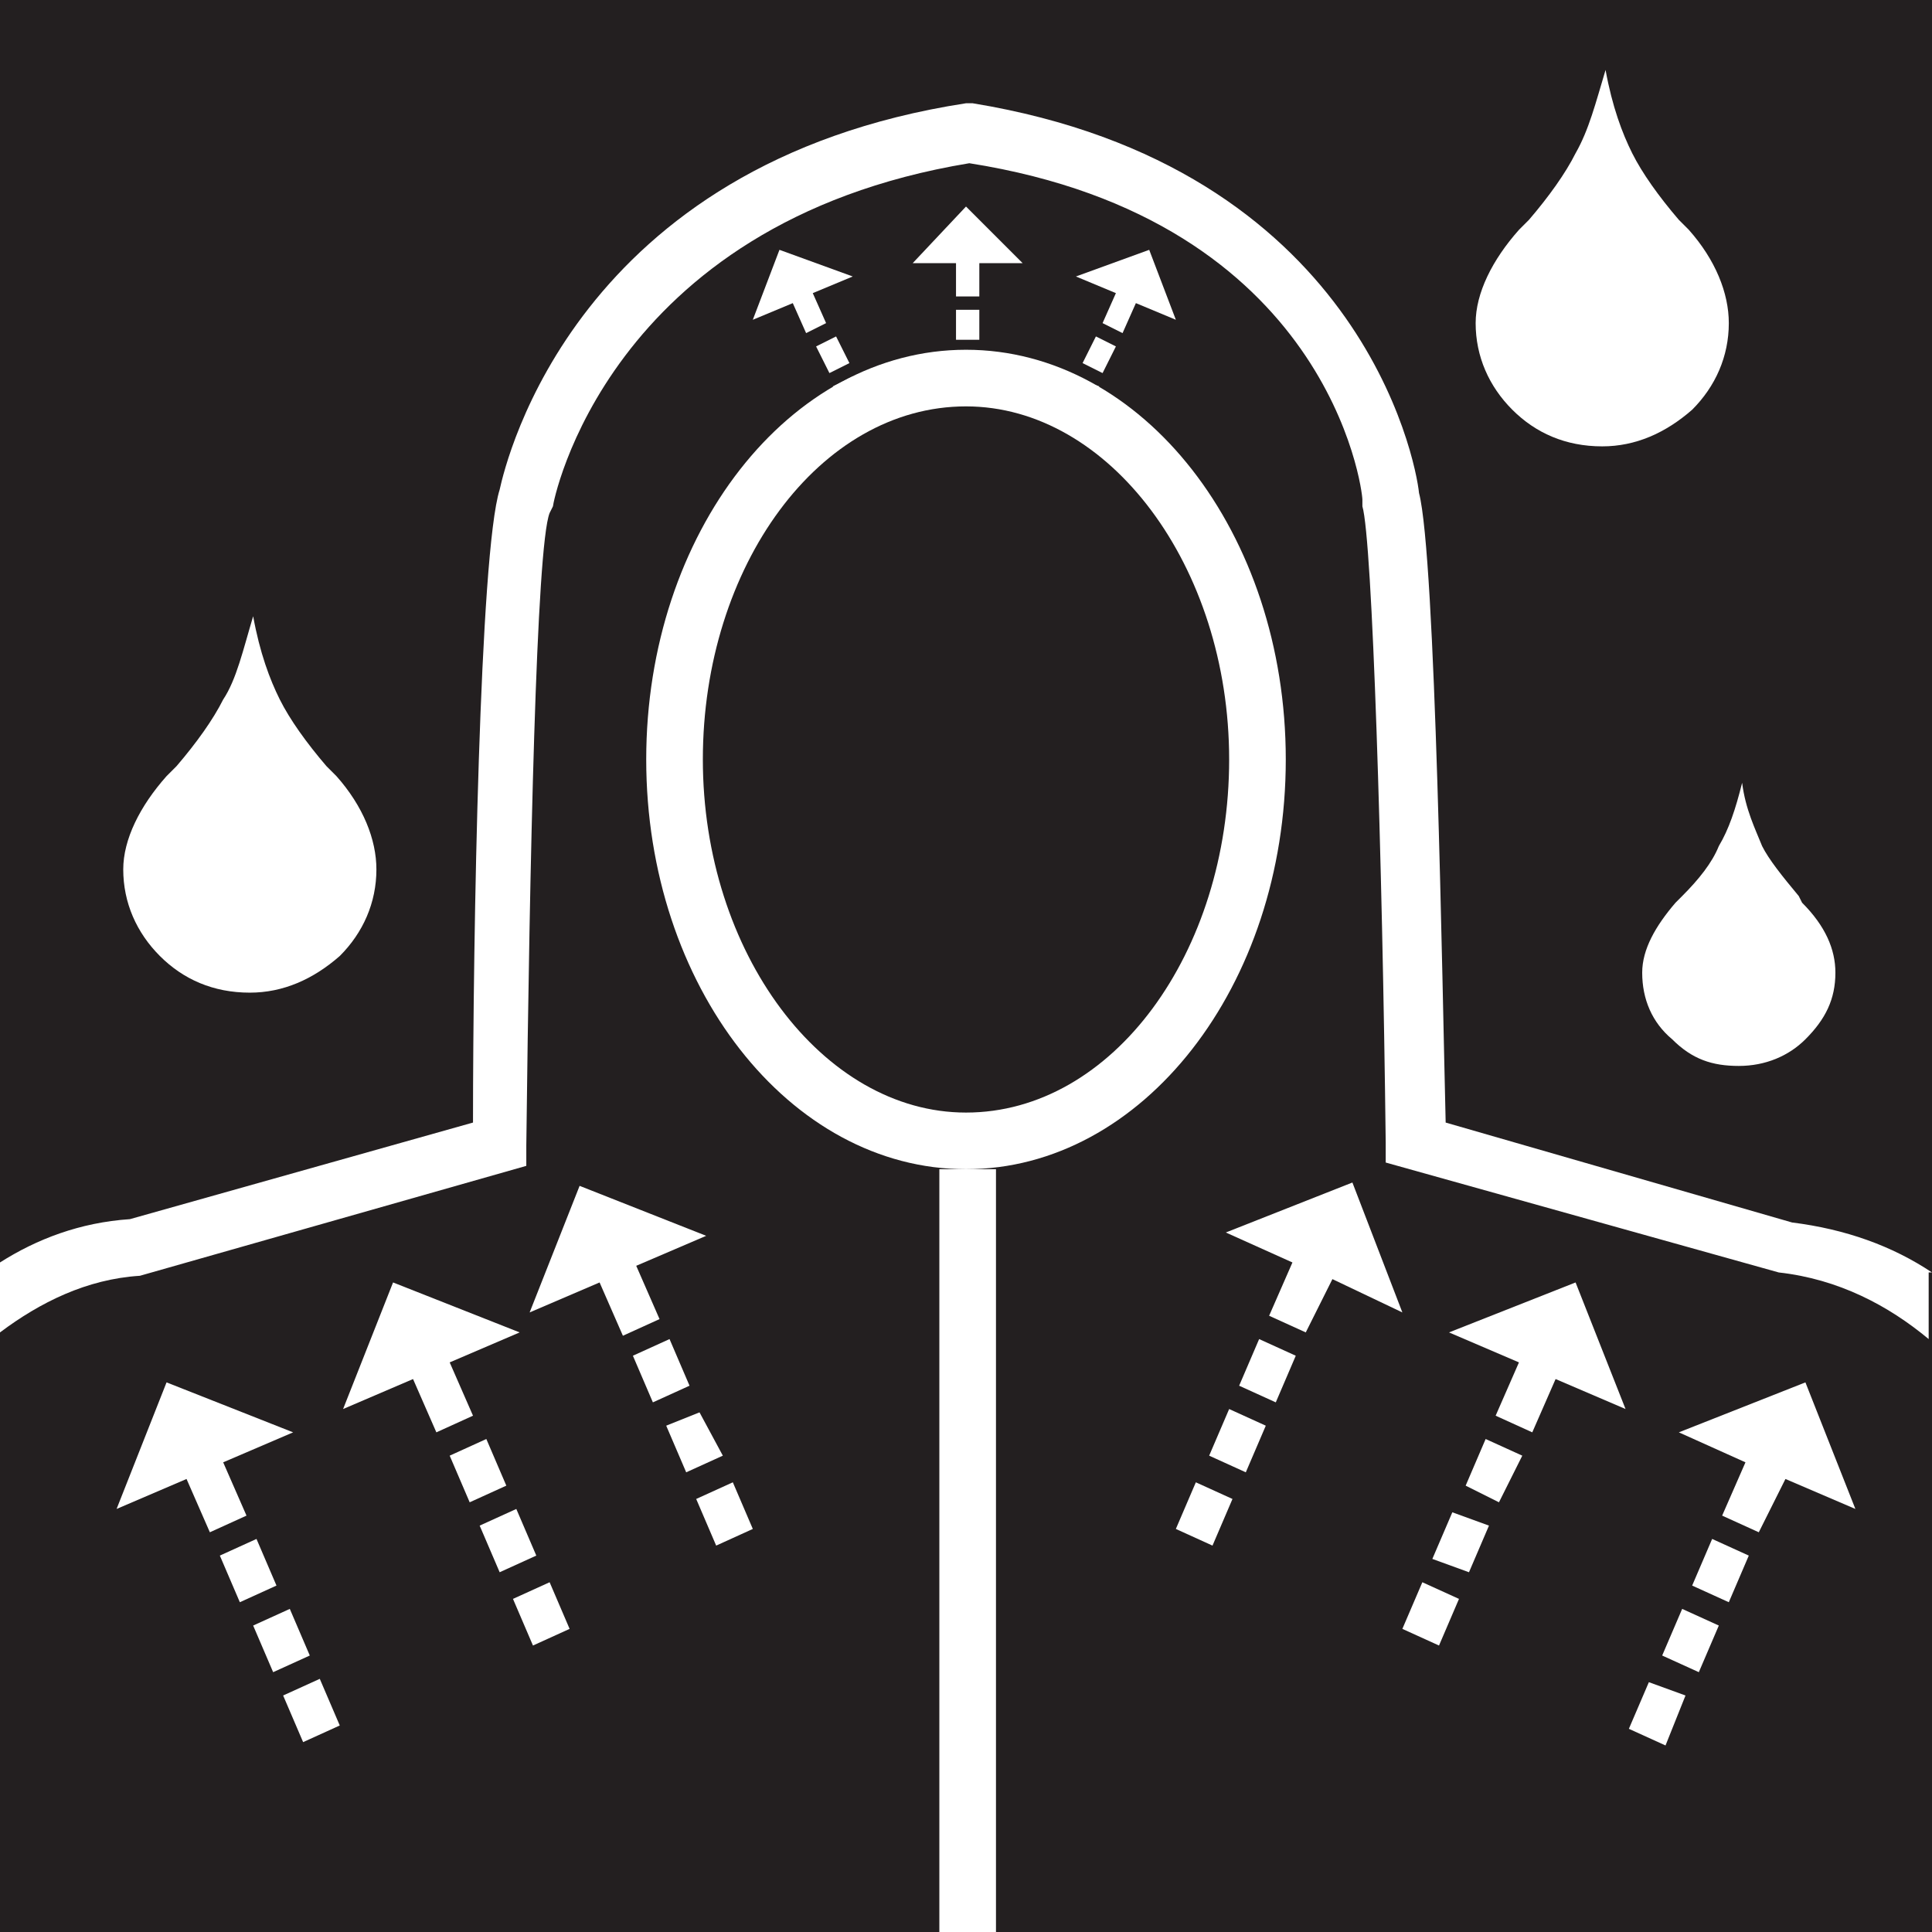 <?xml version="1.0" encoding="utf-8"?>
<!-- Generator: Adobe Illustrator 25.0.0, SVG Export Plug-In . SVG Version: 6.00 Build 0)  -->
<svg version="1.1" id="Layer_1" xmlns="http://www.w3.org/2000/svg" xmlns:xlink="http://www.w3.org/1999/xlink" x="0px" y="0px"
	 viewBox="0 0 58 58" style="enable-background:new 0 0 58 58;" xml:space="preserve">
<style type="text/css">
	.st0{fill:#231F20;}
	.st1{fill:#FFFFFF;}
</style>
<g>
	<rect x="0" class="st0" width="58" height="58"/>
	<path class="st1" d="M6.7,21c-0.3,0.6-0.8,1.3-1.4,2L5,23.3c-0.8,0.9-1.3,1.9-1.3,2.8c0,1,0.4,1.9,1.1,2.6c0.7,0.7,1.6,1.1,2.7,1.1
		c1,0,1.9-0.4,2.7-1.1c0.7-0.7,1.1-1.6,1.1-2.6c0-0.9-0.4-1.9-1.2-2.8L9.8,23c-0.6-0.7-1.1-1.4-1.4-2c-0.3-0.6-0.6-1.4-0.8-2.5
		C7.3,19.5,7.1,20.4,6.7,21"/>
	<path class="st1" d="M47.3,4.6c-0.3,0.6-0.8,1.3-1.4,2l-0.3,0.3c-0.8,0.9-1.3,1.9-1.3,2.8c0,1,0.4,1.9,1.1,2.6
		c0.7,0.7,1.6,1.1,2.7,1.1c1,0,1.9-0.4,2.7-1.1c0.7-0.7,1.1-1.6,1.1-2.6c0-0.9-0.4-1.9-1.2-2.8l-0.3-0.3c-0.6-0.7-1.1-1.4-1.4-2
		c-0.3-0.6-0.6-1.4-0.8-2.5C47.9,3.1,47.7,3.9,47.3,4.6"/>
	<path class="st1" d="M51.6,25.4c-0.2,0.5-0.6,1-1.1,1.5l-0.2,0.2c-0.6,0.7-1,1.4-1,2.1c0,0.8,0.3,1.5,0.9,2c0.6,0.6,1.2,0.8,2,0.8
		c0.8,0,1.5-0.3,2-0.8c0.6-0.6,0.9-1.2,0.9-2c0-0.7-0.3-1.4-1-2.1L54,26.9c-0.5-0.6-0.9-1.1-1.1-1.5c-0.2-0.5-0.5-1.1-0.6-1.9
		C52.1,24.3,51.9,24.9,51.6,25.4"/>
	<path class="st1" d="M3.5,45.3l2.1-0.9L6.3,46l1.1-0.5l-0.7-1.6L8.8,43l-3.8-1.5L3.5,45.3z M6.6,46.7l0.6,1.4l1.1-0.5l-0.6-1.4
		L6.6,46.7z M7.6,48.8l0.6,1.4l1.1-0.5l-0.6-1.4L7.6,48.8z M8.5,50.9l0.6,1.4l1.1-0.5l-0.6-1.4L8.5,50.9z"/>
	<path class="st1" d="M55.7,45.3l-2.1-0.9L52.8,46l-1.1-0.5l0.7-1.6L50.4,43l3.8-1.5L55.7,45.3z M52.5,46.7l-0.6,1.4l-1.1-0.5
		l0.6-1.4L52.5,46.7z M51.6,48.8l-0.6,1.4l-1.1-0.5l0.6-1.4L51.6,48.8z M50.6,50.9L50,52.4l-1.1-0.5l0.6-1.4L50.6,50.9z"/>
	<path class="st1" d="M10.3,42.3l2.1-0.9l0.7,1.6l1.1-0.5l-0.7-1.6l2.1-0.9l-3.8-1.5L10.3,42.3z M13.5,43.7l0.6,1.4l1.1-0.5
		l-0.6-1.4L13.5,43.7z M14.4,45.8l0.6,1.4l1.1-0.5l-0.6-1.4L14.4,45.8z M15.4,48l0.6,1.4l1.1-0.5l-0.6-1.4L15.4,48z"/>
	<path class="st1" d="M48.8,42.3l-2.1-0.9L46,43l-1.1-0.5l0.7-1.6L43.5,40l3.8-1.5L48.8,42.3z M45.7,43.7L45,45.1L44,44.6l0.6-1.4
		L45.7,43.7z M44.7,45.8l-0.6,1.4L43,46.8l0.6-1.4L44.7,45.8z M43.8,48l-0.6,1.4l-1.1-0.5l0.6-1.4L43.8,48z"/>
	<path class="st1" d="M15.9,39.4l2.1-0.9l0.7,1.6l1.1-0.5l-0.7-1.6l2.1-0.9l-3.8-1.5L15.9,39.4z M19,40.7l0.6,1.4l1.1-0.5l-0.6-1.4
		L19,40.7z M20,42.8l0.6,1.4l1.1-0.5L21,42.4L20,42.8z M20.9,45l0.6,1.4l1.1-0.5L22,44.5L20.9,45z"/>
	<path class="st1" d="M22.6,9.6l1.2-0.5l0.4,0.9l0.6-0.3l-0.4-0.9l1.2-0.5l-2.2-0.8L22.6,9.6z M24.5,10.4l0.4,0.8l0.6-0.3l-0.4-0.8
		L24.5,10.4z M25,11.6l0.4,0.8l0.6-0.3l-0.4-0.8L25,11.6z"/>
	<path class="st1" d="M35.3,9.6l-1.2-0.5L33.7,10l-0.6-0.3l0.4-0.9l-1.2-0.5l2.2-0.8L35.3,9.6z M33.5,10.4l-0.4,0.8l-0.6-0.3
		l0.4-0.8L33.5,10.4z M33,11.6l-0.4,0.8L32,12.2l0.4-0.8L33,11.6z"/>
	<path class="st1" d="M42.1,39.4L40,38.4L39.2,40l-1.1-0.5l0.7-1.6L36.8,37l3.8-1.5L42.1,39.4z M38.9,40.7l-0.6,1.4l-1.1-0.5
		l0.6-1.4L38.9,40.7z M38,42.8l-0.6,1.4l-1.1-0.5l0.6-1.4L38,42.8z M37,45l-0.6,1.4l-1.1-0.5l0.6-1.4L37,45z"/>
	<path class="st1" d="M30.7,7.9h-1.3v1h-0.7v-1h-1.3L29,6.2L30.7,7.9z M29.4,10.2h-0.7V9.3h0.7V10.2z M29.4,11.6h-0.7v-0.9h0.7V11.6
		z"/>
	<rect x="28.2" y="35.1" class="st1" width="1.7" height="22.9"/>
	<g>
		<path class="st1" d="M29,10.5c-5.3,0-9.6,5.5-9.6,12.3s4.3,12.3,9.6,12.3c5.3,0,9.6-5.5,9.6-12.3S34.3,10.5,29,10.5z M29,33.4
			c-4.3,0-7.9-4.8-7.9-10.6s3.5-10.6,7.9-10.6c4.3,0,7.9,4.8,7.9,10.6S33.4,33.4,29,33.4z"/>
		<path class="st1" d="M58,38.2c-1.2-0.8-2.6-1.3-4.2-1.5l-10.4-3c-0.1-4-0.3-17-0.8-18.9c-0.1-1-1.8-9.8-13.4-11.7l-0.1,0l-0.1,0
			C17.3,4.9,15.2,13.8,15,14.7c-0.6,1.9-0.8,13.4-0.8,19L3.9,36.6c-1.5,0.1-2.8,0.6-3.9,1.3V40c1.2-0.9,2.6-1.6,4.2-1.7L15.8,35
			l0-0.6c0.1-8.5,0.3-18,0.7-19l0.1-0.2c0-0.1,1.6-8.5,12.5-10.3C39.9,6.6,40.9,14.7,40.9,15l0,0.2c0.3,1,0.6,10.6,0.7,19.1l0,0.6
			l11.8,3.3c1.8,0.2,3.3,1,4.5,2V38.2z"/>
	</g>
</g>
</svg>
